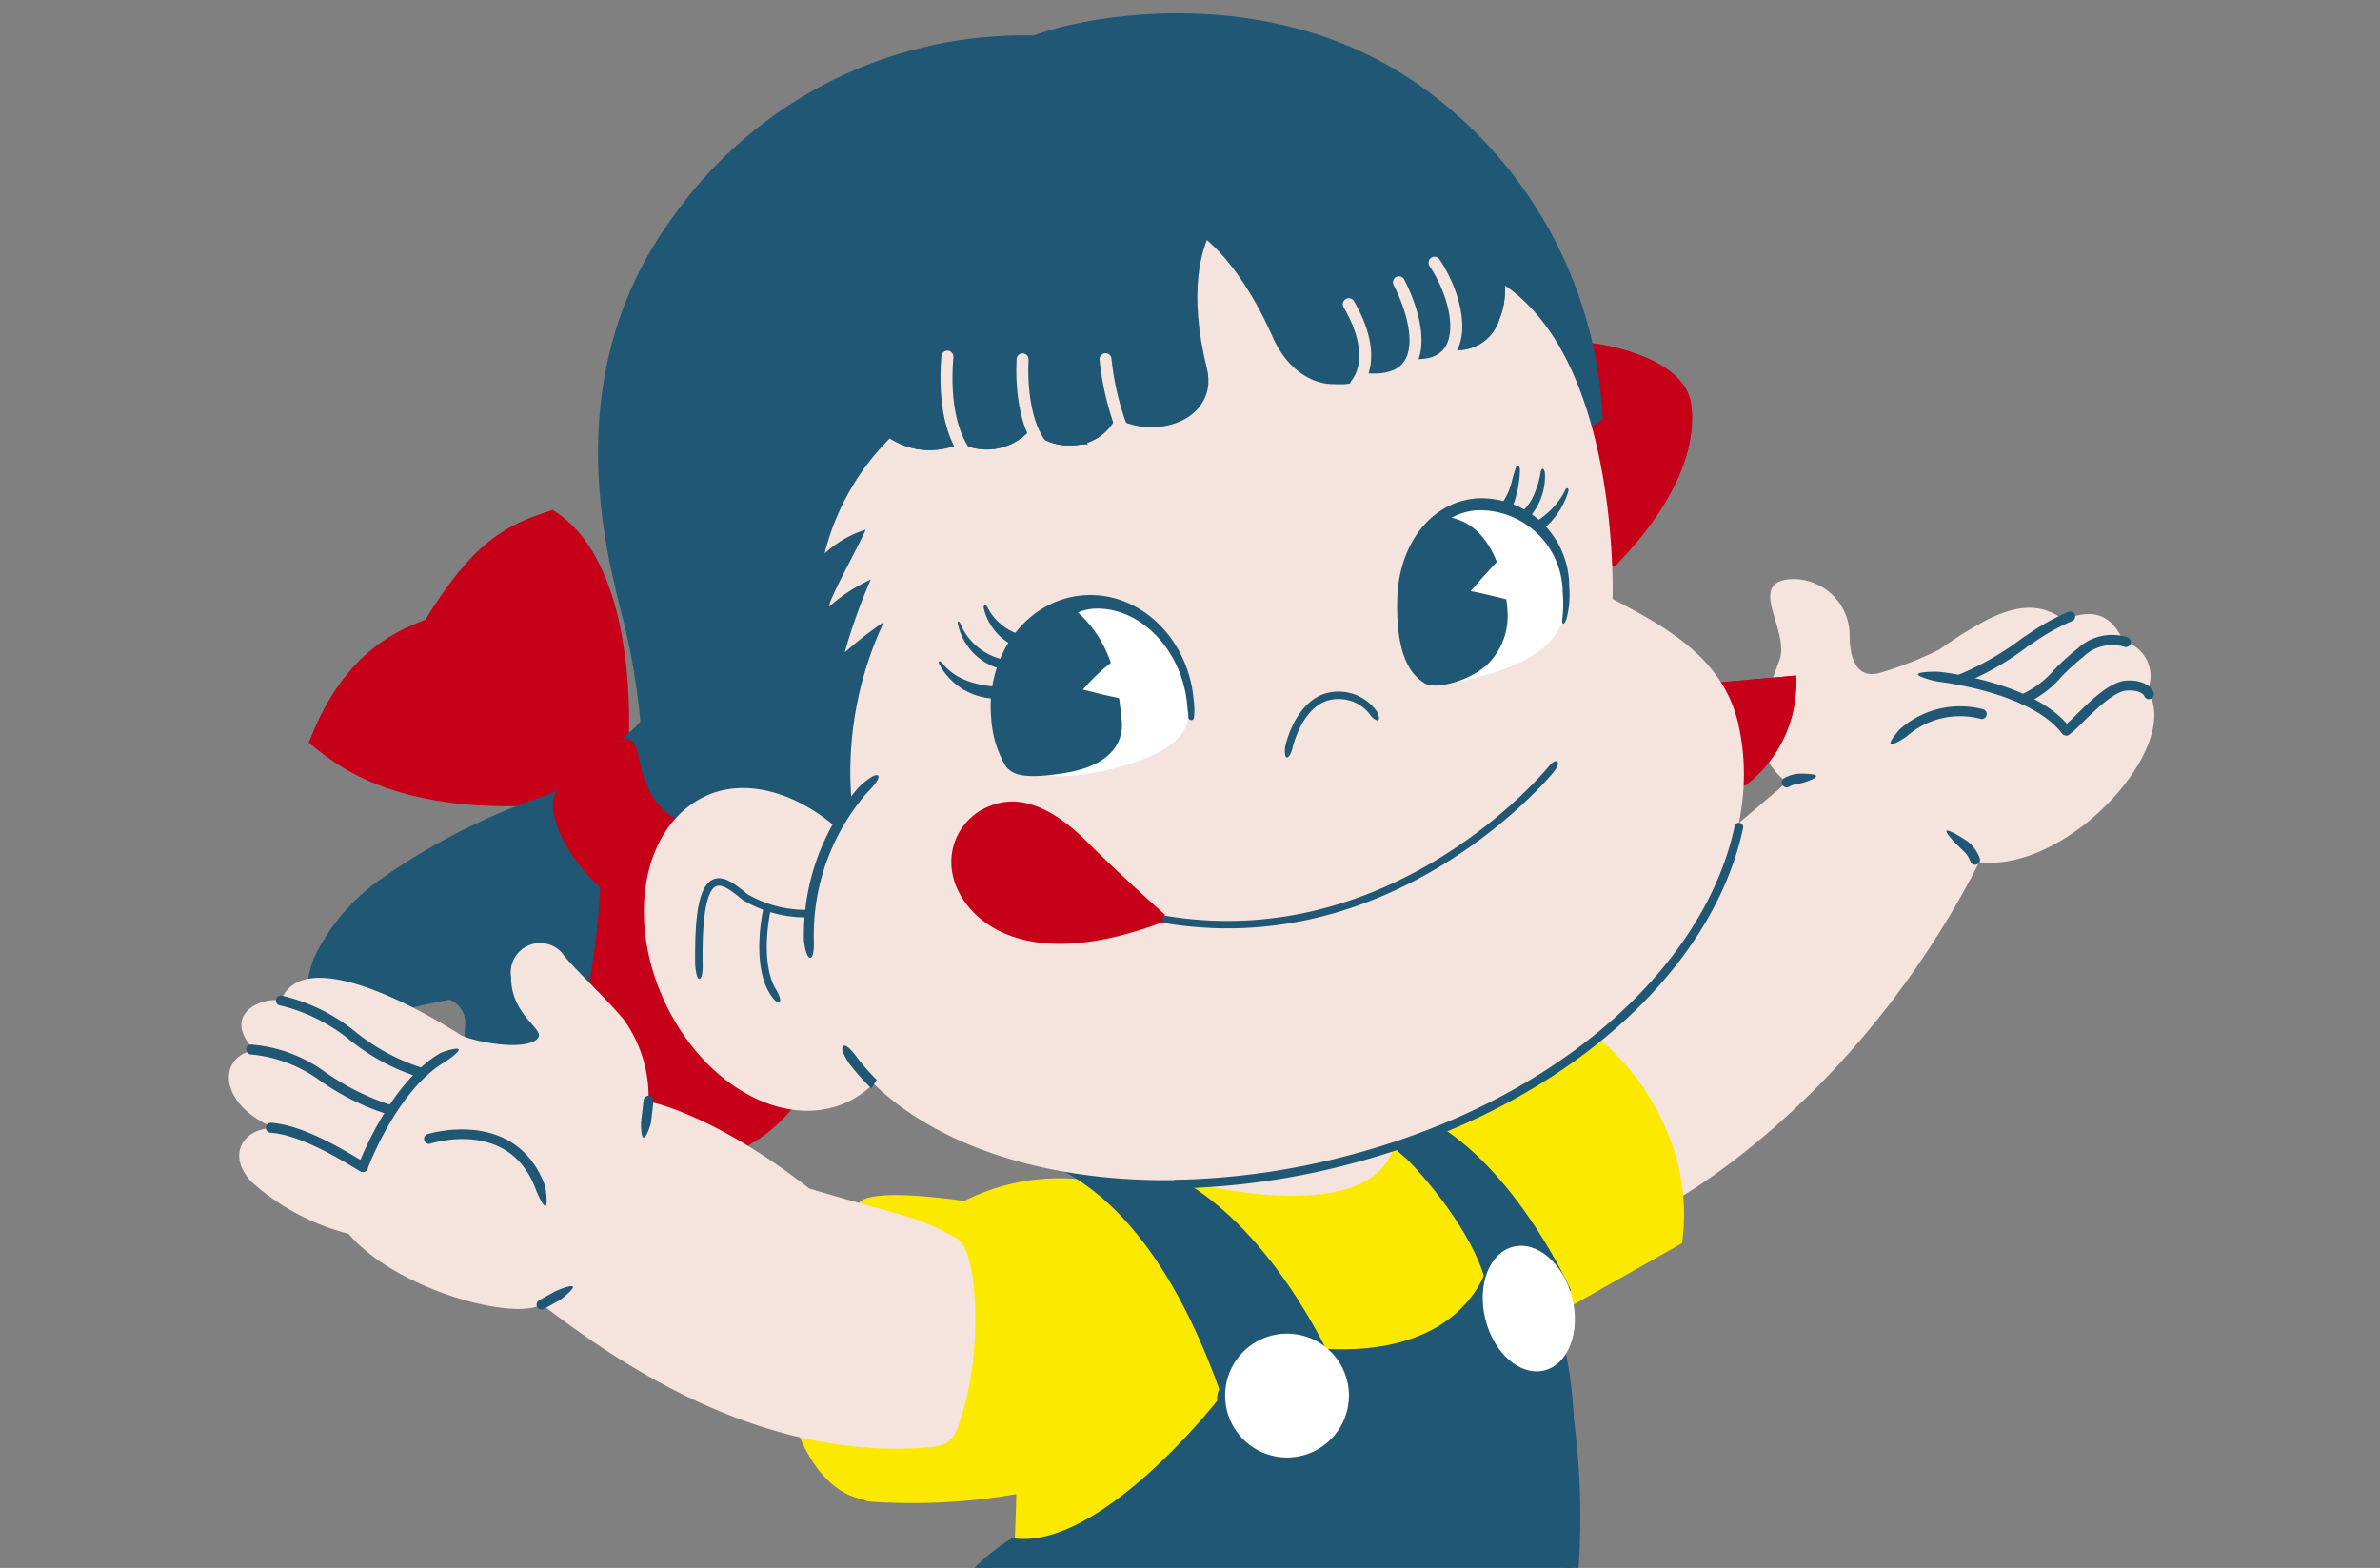 <svg id="deco_appl_product_peko4" xmlns="http://www.w3.org/2000/svg" xmlns:xlink="http://www.w3.org/1999/xlink" width="131.336" height="86.519" viewBox="0 0 131.336 86.519">
  <rect x="0" y="0" width="131.336" height="86.519" fill="#808080" stroke="none"/>
  <defs>
    <clipPath id="clip-path">
      <rect id="長方形_315" data-name="長方形 315" width="131.336" height="86.518" fill="none"/>
    </clipPath>
  </defs>
  <g id="グループ_405" data-name="グループ 405" clip-path="url(#clip-path)">
    <path id="パス_6257" data-name="パス 6257" d="M109.926,73.074s10.189-5.346,17.089-18.826c5.026.549,11.287-6.535,9.276-9.458a1.98,1.98,0,0,0-1.325-2.741c-.914-2.1-2.468-1.463-3.29-1.189-.914-.64-2.1-1.113-4.387.091a23.843,23.843,0,0,0-2.468,1.554,19.933,19.933,0,0,1-3.244,1.28c-1.188.366-1.713-.568-1.713-2.034a3.111,3.111,0,0,0-3.175-3.13c-2.582.114-.137,2.787-.685,4.432s-2.285,4.661.387,6.785c-5.277,4.5-7.836,6.58-7.836,6.58L103.8,64.209l-.731.64s3.564,7.356,3.016,8.087a23.107,23.107,0,0,1,3.838.137" transform="translate(-17.794 -6.667)" fill="#f5e4de"/>
    <path id="パス_6258" data-name="パス 6258" d="M127.924,44.942c-.016.151.985.394,1.136.41.05.006,5.046.565,6.8,2.842a.274.274,0,0,0,.434-.334c-1.9-2.464-6.965-3.03-7.18-3.053-.151-.016-1.178-.015-1.194.136" transform="translate(-22.084 -7.734)" fill="#1f5774"/>
    <path id="パス_6259" data-name="パス 6259" d="M134.881,46.164a.274.274,0,0,1-.072-.539,5.36,5.36,0,0,0,1.82-1.393,12.948,12.948,0,0,1,1.24-1.12,2.784,2.784,0,0,1,2.8-.622.274.274,0,0,1-.235.5,2.292,2.292,0,0,0-2.233.566,12.587,12.587,0,0,0-1.183,1.071,5.541,5.541,0,0,1-2.062,1.531.269.269,0,0,1-.072.01" transform="translate(-23.238 -7.31)" fill="#1f5774"/>
    <path id="パス_6260" data-name="パス 6260" d="M130.683,44.8a.274.274,0,0,1-.053-.543,15.789,15.789,0,0,0,3.451-1.987l.518-.348a12.5,12.5,0,0,1,2.059-1.124.275.275,0,0,1,.205.51,12.048,12.048,0,0,0-1.961,1.071l-.515.347a15.3,15.3,0,0,1-3.652,2.07.287.287,0,0,1-.053,0" transform="translate(-22.513 -7.039)" fill="#1f5774"/>
    <path id="パス_6261" data-name="パス 6261" d="M137.754,48.424a.274.274,0,0,1-.152-.5,7.064,7.064,0,0,0,.681-.625c.806-.79,1.909-1.872,2.794-1.911,1.215-.056,1.479.59,1.5.664a.273.273,0,0,1-.168.349.269.269,0,0,1-.346-.16c-.013-.026-.173-.349-.967-.3-.676.029-1.733,1.067-2.434,1.755a6.913,6.913,0,0,1-.76.689.272.272,0,0,1-.152.046" transform="translate(-23.734 -7.834)" fill="#1f5774"/>
    <path id="パス_6262" data-name="パス 6262" d="M126.661,48.323c-.118.093-.655.736-.561.855s.783-.331.9-.424a4.455,4.455,0,0,1,4.036-.961.274.274,0,0,0,.18-.518,5,5,0,0,0-4.555,1.049" transform="translate(-21.767 -8.132)" fill="#1f5774"/>
    <path id="パス_6263" data-name="パス 6263" d="M101.907,74.308A13.2,13.2,0,0,0,96.652,68L86.188,71.658,85.875,74.4C81.462,75,72.9,76.211,70.2,76.913a11.612,11.612,0,0,0-7.129,1.1s-5.575-.869-5.849.228c-.286,1.143.366,5.94,1.051,8.407S55.8,94.322,57.858,94.6a33.474,33.474,0,0,0,8.087-.413s0,.96-.137,3.838c0,0,8.571-1.792,26.7-11.92l10.178-5.763a11.548,11.548,0,0,0-.776-6.032" transform="translate(-9.866 -11.74)" fill="#fce900"/>
    <path id="パス_6264" data-name="パス 6264" d="M85.555,88.772s-3.335-7.631-8.911-10.281l-5.163-.549c1.919,1.1,5.575,3.93,8.5,12.155,2.375-.64,5.575-1.325,5.575-1.325" transform="translate(-12.34 -13.456)" fill="#1f5774"/>
    <path id="パス_6265" data-name="パス 6265" d="M85.555,88.772s-3.335-7.631-8.911-10.281l-5.163-.549c1.919,1.1,5.575,3.93,8.5,12.155,2.375-.64,5.575-1.325,5.575-1.325" transform="translate(-12.34 -13.456)" fill="none" stroke="#1f5774" stroke-miterlimit="10" stroke-width="0.688"/>
    <path id="パス_6266" data-name="パス 6266" d="M102.433,84.334s-2.742-6.168-7.129-8.911c-4.112-.731-1.416,1.234-1.416,1.234,1.463,1.462,4.113,4.752,4.57,7.4,1.28-.457,3.976.274,3.976.274" transform="translate(-16.059 -12.993)" fill="#1f5774"/>
    <path id="パス_6267" data-name="パス 6267" d="M102.433,84.334s-2.742-6.168-7.129-8.911c-4.112-.731-1.416,1.234-1.416,1.234,1.463,1.462,4.113,4.752,4.57,7.4,1.28-.457,3.976.274,3.976.274" transform="translate(-16.059 -12.993)" fill="none" stroke="#1f5774" stroke-miterlimit="10" stroke-width="0.688"/>
    <path id="パス_6268" data-name="パス 6268" d="M56.92,80.262c3.838-.137,5.2,3.59,5.2,8.133s-2.165,8.227-4.837,8.227c-1.653,0-3.112-1.41-3.985-3.561" transform="translate(-9.202 -13.855)" fill="#fce900"/>
    <path id="パス_6269" data-name="パス 6269" d="M79.048,78.15s11.1,3.017,11.652-2.6c-5.483-1.645-11.652,2.6-11.652,2.6" transform="translate(-13.646 -12.976)" fill="#f5e4de"/>
    <path id="パス_6270" data-name="パス 6270" d="M114.756,45.839l3.687-.331a6.743,6.743,0,0,1-2.542,5.317c-1.686-.447-1.98-1.242-1.98-1.242Z" transform="translate(-19.667 -7.856)" fill="#c50018"/>
    <path id="パス_6271" data-name="パス 6271" d="M114.756,45.839l3.687-.331a6.743,6.743,0,0,1-2.542,5.317c-1.686-.447-1.98-1.242-1.98-1.242Z" transform="translate(-19.667 -7.856)" fill="none" stroke="#c50018" stroke-miterlimit="10" stroke-width="0.688"/>
    <path id="パス_6272" data-name="パス 6272" d="M114.756,45.839l3.687-.331a6.743,6.743,0,0,1-2.542,5.317c-1.686-.447-1.98-1.242-1.98-1.242Z" transform="translate(-19.667 -7.856)" fill="#c50018"/>
    <path id="パス_6273" data-name="パス 6273" d="M114.756,45.839l3.687-.331a6.743,6.743,0,0,1-2.542,5.317c-1.686-.447-1.98-1.242-1.98-1.242Z" transform="translate(-19.667 -7.856)" fill="none" stroke="#c50018" stroke-miterlimit="10" stroke-width="0.688"/>
    <path id="パス_6274" data-name="パス 6274" d="M104.953,23.252c.728-.054,5.495.67,5.829,3.116s-1.058,5.492-3.973,8.5c-1.814-.837-3.688-7.941-3.688-7.941Z" transform="translate(-17.802 -4.014)" fill="#c50018"/>
    <path id="パス_6275" data-name="パス 6275" d="M104.953,23.252c.728-.054,5.495.67,5.829,3.116s-1.058,5.492-3.973,8.5c-1.814-.837-3.688-7.941-3.688-7.941Z" transform="translate(-17.802 -4.014)" fill="none" stroke="#c50018" stroke-miterlimit="10" stroke-width="0.688"/>
    <path id="パス_6276" data-name="パス 6276" d="M104.953,23.252c.728-.054,5.495.67,5.829,3.116s-1.058,5.492-3.973,8.5c-1.814-.837-3.688-7.941-3.688-7.941Z" transform="translate(-17.802 -4.014)" fill="#c50018"/>
    <path id="パス_6277" data-name="パス 6277" d="M104.953,23.252c.728-.054,5.495.67,5.829,3.116s-1.058,5.492-3.973,8.5c-1.814-.837-3.688-7.941-3.688-7.941Z" transform="translate(-17.802 -4.014)" fill="none" stroke="#c50018" stroke-miterlimit="10" stroke-width="0.688"/>
    <path id="パス_6278" data-name="パス 6278" d="M37.982,47.009s.659-9.586-3.889-12.539c-2.355.76-4.086,1.6-6.746,5.954-1.33.53-4.344,1.546-6.253,6.4,1.258,1.013,4.607,3.912,13.393,3.142" transform="translate(-3.642 -5.951)" fill="#c50018"/>
    <path id="パス_6279" data-name="パス 6279" d="M37.982,47.009s.659-9.586-3.889-12.539c-2.355.76-4.086,1.6-6.746,5.954-1.33.53-4.344,1.546-6.253,6.4,1.258,1.013,4.607,3.912,13.393,3.142" transform="translate(-3.642 -5.951)" fill="none" stroke="#c50018" stroke-miterlimit="10" stroke-width="0.688"/>
    <path id="パス_6280" data-name="パス 6280" d="M91.31,23.041A23.005,23.005,0,0,0,80.584,5.058C72.9.289,63.657,2.04,60.948,3.1l-.05.019h-.052a22.883,22.883,0,0,0-19.321,9.663c-6.01,8.161-3.686,17.323-2.693,21.236l.207.83a40.06,40.06,0,0,1,.876,5.55,5.835,5.835,0,0,1-1.276,1.249c-.512.338-4.066,3.2-4.066,3.2a34.737,34.737,0,0,0-9.246,4.589,10.394,10.394,0,0,0-3.512,4.058c-.285.766-.9,2.662,1.709,2.2,2.075-.363,3.5-.792,5.079-1.057a2.226,2.226,0,0,1,1.6,2.447c-.034,1.383-.554,3.369,2.874.653.579.259.3,1.53.783,1.708.606.226,1.5-.621,1.5-.621l4.1-8.81,10.834-1.819,10.336-4.706Z" transform="translate(-3.719 -0.327)" fill="#1f5774"/>
    <path id="パス_6281" data-name="パス 6281" d="M91.31,23.041A23.005,23.005,0,0,0,80.584,5.058C72.9.289,63.657,2.04,60.948,3.1l-.05.019h-.052a22.883,22.883,0,0,0-19.321,9.663c-6.01,8.161-3.686,17.323-2.693,21.236l.207.83a40.06,40.06,0,0,1,.876,5.55,5.835,5.835,0,0,1-1.276,1.249c-.512.338-4.066,3.2-4.066,3.2a34.737,34.737,0,0,0-9.246,4.589,10.394,10.394,0,0,0-3.512,4.058c-.285.766-.9,2.662,1.709,2.2,2.075-.363,3.5-.792,5.079-1.057a2.226,2.226,0,0,1,1.6,2.447c-.034,1.383-.554,3.369,2.874.653.579.259.3,1.53.783,1.708.606.226,1.5-.621,1.5-.621l4.1-8.81,10.834-1.819,10.336-4.706Z" transform="translate(-3.719 -0.327)" fill="none" stroke="#1f5774" stroke-miterlimit="10" stroke-width="1.658"/>
    <path id="パス_6282" data-name="パス 6282" d="M41.6,71.963A5.833,5.833,0,0,1,39.749,76.9c1.3.089,7.1.241,10.226-3.177-.751-.148-2.883-1.158-3.053-1.876a21.027,21.027,0,0,0-5.318.117" transform="translate(-6.862 -12.38)" fill="#c50018"/>
    <path id="パス_6283" data-name="パス 6283" d="M41.6,71.963A5.833,5.833,0,0,1,39.749,76.9c1.3.089,7.1.241,10.226-3.177-.751-.148-2.883-1.158-3.053-1.876a21.027,21.027,0,0,0-5.318.117" transform="translate(-6.862 -12.38)" fill="none" stroke="#c50018" stroke-miterlimit="10" stroke-width="0.688"/>
    <path id="パス_6284" data-name="パス 6284" d="M39.852,57.681s-.046,8.049-3.026,13.2c1.474-.8,3.754-2.787,10.551-.927a132.848,132.848,0,0,1-3.664-14.391s-2.825-.2-3.86,2.12" transform="translate(-6.357 -9.591)" fill="#c50018"/>
    <path id="パス_6285" data-name="パス 6285" d="M39.852,57.681s-.046,8.049-3.026,13.2c1.474-.8,3.754-2.787,10.551-.927a132.848,132.848,0,0,1-3.664-14.391s-2.825-.2-3.86,2.12" transform="translate(-6.357 -9.591)" fill="none" stroke="#c50018" stroke-miterlimit="10" stroke-width="0.688"/>
    <path id="パス_6286" data-name="パス 6286" d="M39.869,57.359s-2.326-1.953-2.578-4.27c-.1-.954,1.045-1.44,2-2.332,1-.936,1.8-1.665,2.015-.495.379,2.026,1.082,3.193,2.4,3.877.942.633.113,1.045.113,1.045-.382-.142-3.456.328-3.946,2.174" transform="translate(-6.437 -8.573)" fill="#c50018"/>
    <path id="パス_6287" data-name="パス 6287" d="M39.869,57.359s-2.326-1.953-2.578-4.27c-.1-.954,1.045-1.44,2-2.332,1-.936,1.8-1.665,2.015-.495.379,2.026,1.082,3.193,2.4,3.877.942.633.113,1.045.113,1.045-.382-.142-3.456.328-3.946,2.174" transform="translate(-6.437 -8.573)" fill="none" stroke="#c50018" stroke-miterlimit="10" stroke-width="0.688"/>
    <path id="パス_6288" data-name="パス 6288" d="M103.356,42.349c-.8-3.588-3.741-5.292-6.956-6.965,0,0,.458-13.563-6.414-17.6s-16.551-4.272-16.551-4.272l-16.3,12.432a13.636,13.636,0,0,0-4.216,6.926,6.076,6.076,0,0,1,2.27-1.315c-.366.866-2.06,3.889-2.021,4.253a9.3,9.3,0,0,1,2.3-1.5,30.872,30.872,0,0,0-1.44,4.028,20.305,20.305,0,0,1,2.162-1.683,19.467,19.467,0,0,0-1.774,10.017,9.939,9.939,0,0,1-.86,1.318c-2.195-1.893-4.962-2.756-7.182-1.736-3.422,1.573-4.455,6.633-2.31,11.3s6.659,7.179,10.081,5.606a5.112,5.112,0,0,0,1.474-1.028C60.952,67.306,71.487,68.948,82.252,66c14.172-3.883,23.174-14.361,21.1-23.652" transform="translate(-7.414 -2.333)" fill="#f5e4de"/>
    <path id="パス_6289" data-name="パス 6289" d="M78.439,74.867a40.768,40.768,0,0,0,9.94-1.452c11.434-3.1,19.465-10.479,21.119-18.252" transform="translate(-13.541 -9.523)" fill="none" stroke="#1f5774" stroke-linecap="round" stroke-linejoin="round" stroke-width="0.479"/>
    <path id="パス_6290" data-name="パス 6290" d="M29.026,41.195l-.089.022" transform="translate(-4.996 -7.112)" fill="#251e1c"/>
    <path id="パス_6291" data-name="パス 6291" d="M62.8,24.822c-3.647,1.708-6.635-2.048-6.315-6.779.2-2.885,1.729-11.455,14.68-12.2,14.237-4.111,22.861,7.912,20.9,12.444a1.936,1.936,0,0,1-2.325,1.383L74.189,9.286Z" transform="translate(-9.747 -0.863)" fill="#1f5774"/>
    <path id="パス_6292" data-name="パス 6292" d="M62.8,24.822c-3.647,1.708-6.635-2.048-6.315-6.779.2-2.885,1.729-11.455,14.68-12.2,14.237-4.111,22.861,7.912,20.9,12.444a1.936,1.936,0,0,1-2.325,1.383L74.189,9.286Z" transform="translate(-9.747 -0.863)" fill="none" stroke="#1f5774" stroke-miterlimit="10" stroke-width="0.917"/>
    <path id="パス_6293" data-name="パス 6293" d="M62.8,24.822c-3.647,1.708-6.635-2.048-6.315-6.779.2-2.885,1.729-11.455,14.68-12.2,14.237-4.111,22.861,7.912,20.9,12.444a1.936,1.936,0,0,1-2.325,1.383L74.189,9.286Z" transform="translate(-9.747 -0.863)" fill="#1f5774"/>
    <path id="パス_6294" data-name="パス 6294" d="M62.8,24.822c-3.647,1.708-6.635-2.048-6.315-6.779.2-2.885,1.729-11.455,14.68-12.2,14.237-4.111,22.861,7.912,20.9,12.444a1.936,1.936,0,0,1-2.325,1.383L74.189,9.286Z" transform="translate(-9.747 -0.863)" fill="none" stroke="#1f5774" stroke-miterlimit="10" stroke-width="0.917"/>
    <path id="パス_6295" data-name="パス 6295" d="M56.594,52.421A12.489,12.489,0,0,0,53.62,60.8c0,.151.127,1,.353.978s.194-.827.194-.978a11.968,11.968,0,0,1,2.851-8.033c.1-.117.891-.884.688-1.047s-1.017.584-1.113.7" transform="translate(-9.257 -8.925)" fill="#1f5774"/>
    <path id="パス_6296" data-name="パス 6296" d="M47.326,58.655c-.707.343-1,1.777-.96,4.649,0,.114.06.848.232.82.2-.033.181-.712.18-.826-.05-3.216.368-4.1.727-4.273s.913.28,1.4.679l.083.066a6.712,6.712,0,0,0,3.635.96.206.206,0,1,0-.006-.411,6.447,6.447,0,0,1-3.37-.867l-.082-.067c-.587-.477-1.252-1.017-1.843-.73" transform="translate(-8.004 -10.112)" fill="#1f5774"/>
    <path id="パス_6297" data-name="パス 6297" d="M50.874,60.536c-.029.122-.688,3.037.358,4.734.06.1.393.582.525.45s-.116-.569-.175-.666c-.956-1.552-.315-4.4-.309-4.426a.205.205,0,0,0-.4-.092" transform="translate(-8.743 -10.423)" fill="#1f5774"/>
    <path id="パス_6298" data-name="パス 6298" d="M88.09,20.754c2.538.536,3.726-1.146,2.856-4.742-1.258-5.2-8.137-10.585-17.862-8.827C59.112,9.306,59.724,23.012,63.618,25.14a2.741,2.741,0,0,0,3.743-.932L74.972,9.241Z" transform="translate(-10.568 -1.182)" fill="#1f5774"/>
    <path id="パス_6299" data-name="パス 6299" d="M88.09,20.754c2.538.536,3.726-1.146,2.856-4.742-1.258-5.2-8.137-10.585-17.862-8.827C59.112,9.306,59.724,23.012,63.618,25.14a2.741,2.741,0,0,0,3.743-.932L74.972,9.241Z" transform="translate(-10.568 -1.182)" fill="none" stroke="#1f5774" stroke-miterlimit="10" stroke-width="0.917"/>
    <path id="パス_6300" data-name="パス 6300" d="M88.09,20.754c2.538.536,3.726-1.146,2.856-4.742-1.258-5.2-8.137-10.585-17.862-8.827C59.112,9.306,59.724,23.012,63.618,25.14a2.741,2.741,0,0,0,3.743-.932L74.972,9.241Z" transform="translate(-10.568 -1.182)" fill="#1f5774"/>
    <path id="パス_6301" data-name="パス 6301" d="M88.09,20.754c2.538.536,3.726-1.146,2.856-4.742-1.258-5.2-8.137-10.585-17.862-8.827C59.112,9.306,59.724,23.012,63.618,25.14a2.741,2.741,0,0,0,3.743-.932L74.972,9.241Z" transform="translate(-10.568 -1.182)" fill="none" stroke="#1f5774" stroke-miterlimit="10" stroke-width="0.917"/>
    <path id="パス_6302" data-name="パス 6302" d="M86.272,21.839c4.527.8,3.9-5.5,1.675-8.3C85.12,9.987,78.255,7.757,75.108,9.074c-3.951.2-8.079,3.472-8.524,9.293-.386,5.073,2.252,7.355,3.9,7.247a2.259,2.259,0,0,0,2.367-1.93l4.545-12.173Z" transform="translate(-11.488 -1.5)" fill="#1f5774"/>
    <path id="パス_6303" data-name="パス 6303" d="M86.272,21.839c4.527.8,3.9-5.5,1.675-8.3C85.12,9.987,78.255,7.757,75.108,9.074c-3.951.2-8.079,3.472-8.524,9.293-.386,5.073,2.252,7.355,3.9,7.247a2.259,2.259,0,0,0,2.367-1.93l4.545-12.173Z" transform="translate(-11.488 -1.5)" fill="none" stroke="#1f5774" stroke-miterlimit="10" stroke-width="0.917"/>
    <path id="パス_6304" data-name="パス 6304" d="M86.272,21.839c4.527.8,3.9-5.5,1.675-8.3C85.12,9.987,78.255,7.757,75.108,9.074c-3.951.2-8.079,3.472-8.524,9.293-.386,5.073,2.252,7.355,3.9,7.247a2.259,2.259,0,0,0,2.367-1.93l4.545-12.173Z" transform="translate(-11.488 -1.5)" fill="#1f5774"/>
    <path id="パス_6305" data-name="パス 6305" d="M86.272,21.839c4.527.8,3.9-5.5,1.675-8.3C85.12,9.987,78.255,7.757,75.108,9.074c-3.951.2-8.079,3.472-8.524,9.293-.386,5.073,2.252,7.355,3.9,7.247a2.259,2.259,0,0,0,2.367-1.93l4.545-12.173,8.881,10.328" transform="translate(-11.488 -1.5)" fill="none" stroke="#1f5774" stroke-miterlimit="10" stroke-width="0.917"/>
    <path id="パス_6306" data-name="パス 6306" d="M87.872,46.251c-1.636.556-2.13,2.79-2.154,2.908s-.041.576.07.6c.171.036.311-.409.333-.52.006-.026.472-2.119,1.883-2.6a2.174,2.174,0,0,1,2.427.8c.05.1.314.321.417.271s0-.348-.047-.451a2.589,2.589,0,0,0-2.929-1.009" transform="translate(-14.795 -7.964)" fill="#1f5774"/>
    <path id="パス_6307" data-name="パス 6307" d="M98.683,51.129c-.085.105-8.67,10.5-21.516,8.091a.205.205,0,0,0-.076.4C90.182,62.077,98.916,51.495,99,51.387c.07-.088.365-.479.213-.6s-.462.257-.533.346" transform="translate(-13.28 -8.763)" fill="#1f5774"/>
    <path id="パス_6308" data-name="パス 6308" d="M75.143,59.926S72.7,57.762,70.883,55.94s-3.558-2.638-5.163-1.977a3.08,3.08,0,0,0-1.9,3.613c.365,1.723,3.069,5.475,11.319,2.351" transform="translate(-11.005 -9.277)" fill="#c50018"/>
    <path id="パス_6309" data-name="パス 6309" d="M75.143,59.926S72.7,57.762,70.883,55.94s-3.558-2.638-5.163-1.977a3.08,3.08,0,0,0-1.9,3.613c.365,1.723,3.069,5.475,11.319,2.351" transform="translate(-11.005 -9.277)" fill="none" stroke="#c50018" stroke-miterlimit="10" stroke-width="0.459"/>
    <path id="パス_6310" data-name="パス 6310" d="M67.394,41.909a2.968,2.968,0,0,1-1.6-1.481c-.057-.082-.213-.105-.18.116a3.118,3.118,0,0,0,1.483,1.971" transform="translate(-11.326 -6.969)" fill="#1f5774"/>
    <path id="パス_6311" data-name="パス 6311" d="M96.245,34.311a3.918,3.918,0,0,1,4.833.486,5.075,5.075,0,0,1,1.605,5.261c-.263.752-1.1,2.533-6.075,3.417a26.76,26.76,0,0,1-1.271-7.584c.088-.147.908-1.581.908-1.581" transform="translate(-16.455 -5.814)" fill="#fff"/>
    <path id="パス_6312" data-name="パス 6312" d="M63.876,41.539c-.019-.1.073-.177.18.107a3.357,3.357,0,0,0,2.356,1.908,1.97,1.97,0,0,1-.117.524,3.26,3.26,0,0,1-2.418-2.538" transform="translate(-11.027 -7.155)" fill="#1f5774"/>
    <path id="パス_6313" data-name="パス 6313" d="M70.664,40.753s2.2-.927,3.578-.066a6.462,6.462,0,0,1,3.022,5.831c.013.549-.385,1.25-1.408,1.852-1.339.789-5.308,1.91-7.087,1.183s-.335-5.2-.335-5.2Z" transform="translate(-11.719 -6.961)" fill="#fff"/>
    <path id="パス_6314" data-name="パス 6314" d="M62.637,44.254c-.068-.124,0-.241.187-.031s.86,1.191,3.186,1.3a1.041,1.041,0,0,1-.108.643,3.586,3.586,0,0,1-3.266-1.91" transform="translate(-10.809 -7.615)" fill="#1f5774"/>
    <path id="パス_6315" data-name="パス 6315" d="M77.276,45.458c-.307-3.453-3.059-6.027-6.143-5.753S65.8,43,66.105,46.455a5.868,5.868,0,0,0,.805,2.684c.321.39.83.777,3.342.353s3.206-1.745,3.048-2.97-.276-4-2.415-5.872a2.729,2.729,0,0,1,.776-.205c2.709-.2,5.048,2.391,5.265,5.384.014.189.059.442.06.58a.156.156,0,1,0,.31.031,4.09,4.09,0,0,0-.02-.981" transform="translate(-11.407 -6.851)" fill="#1f5774"/>
    <path id="パス_6316" data-name="パス 6316" d="M74.369,43.678a10.819,10.819,0,0,0-2.14,1.911c.606.151,1.105.3,2.437.563,1.18-.855.1-2.325-.3-2.474" transform="translate(-12.469 -7.54)" fill="#fff"/>
    <path id="パス_6317" data-name="パス 6317" d="M97.6,33.234c-2.6.189-4.331,2.614-4.407,5.543-.074,2.867.6,4.13,1.55,4.681.623.363,2.758-.228,3.629-1.278a3.73,3.73,0,0,0,.912-2.575c-.02-.754-.381-4.728-3.1-5.3a3.471,3.471,0,0,1,1.413-.413,4.582,4.582,0,0,1,4.727,4.554,6.876,6.876,0,0,1-.014,1.358c-.065.367.067.51.218.093a5.327,5.327,0,0,0,.155-1.806A4.862,4.862,0,0,0,97.6,33.234" transform="translate(-16.088 -5.735)" fill="#1f5774"/>
    <path id="パス_6318" data-name="パス 6318" d="M100.206,33.1a3.544,3.544,0,0,0,.5-1.093,7.879,7.879,0,0,1,.269-.905c.046-.089.192-.074.2.2a6,6,0,0,1-.4,2,.791.791,0,0,1-.573-.2" transform="translate(-17.299 -5.361)" fill="#1f5774"/>
    <path id="パス_6319" data-name="パス 6319" d="M101.841,34.042a3.392,3.392,0,0,0,.947-2.568c-.077-.347-.21-.175-.228-.061a4.779,4.779,0,0,1-.356,1.237,2.607,2.607,0,0,1-.621.93" transform="translate(-17.537 -5.398)" fill="#1f5774"/>
    <path id="パス_6320" data-name="パス 6320" d="M102.466,34.387a4.218,4.218,0,0,0,.98-.818,3.6,3.6,0,0,0,.635-.948c.045-.089.2-.084.154.108a4.262,4.262,0,0,1-1.354,2.058.845.845,0,0,1-.415-.4" transform="translate(-17.689 -5.622)" fill="#1f5774"/>
    <path id="パス_6321" data-name="パス 6321" d="M100.01,36.9c-.25.235-.932.929-1.924,2.09.47.068,1.781.409,2.375.549" transform="translate(-16.933 -6.37)" fill="#fff"/>
    <path id="パス_6322" data-name="パス 6322" d="M78.36,22.3c-1.049-4.382-.306-6.853.305-8.02,0,0,2.275,1.181,4.415,6.01.97,2.189,2.945,2.8,4.121,1.9,1.981-1.517.84-10.971-9.992-11.468-4.992,2.49-6.808,9.765-3.846,13.11,1.854,2.093,5.619,1.068,5-1.531" transform="translate(-12.418 -1.851)" fill="#1f5774"/>
    <path id="パス_6323" data-name="パス 6323" d="M78.36,22.3c-1.049-4.382-.306-6.853.305-8.02,0,0,2.275,1.181,4.415,6.01.97,2.189,2.945,2.8,4.121,1.9,1.981-1.517.84-10.971-9.992-11.468-4.992,2.49-6.808,9.765-3.846,13.11,1.854,2.093,5.619,1.068,5-1.531" transform="translate(-12.418 -1.851)" fill="none" stroke="#1f5774" stroke-miterlimit="10" stroke-width="0.917"/>
    <path id="パス_6324" data-name="パス 6324" d="M78.567,22.3c-1.082-4.382-.316-6.853.315-8.02,0,0,2.348,1.181,4.556,6.01,1,2.189,3.039,2.8,4.254,1.9,2.044-1.517.866-10.971-10.314-11.468-5.152,2.49-7.027,9.765-3.969,13.11,1.914,2.093,5.8,1.068,5.157-1.531" transform="translate(-12.418 -1.851)" fill="#1f5774"/>
    <path id="パス_6325" data-name="パス 6325" d="M78.567,22.3c-1.082-4.382-.316-6.853.315-8.02,0,0,2.348,1.181,4.556,6.01,1,2.189,3.039,2.8,4.254,1.9,2.044-1.517.866-10.971-10.314-11.468-5.152,2.49-7.027,9.765-3.969,13.11C75.324,25.924,79.209,24.9,78.567,22.3Z" transform="translate(-12.418 -1.851)" fill="none" stroke="#1f5774" stroke-miterlimit="10" stroke-width="0.932"/>
    <path id="パス_6326" data-name="パス 6326" d="M74.229,6.018c2.339,1.84,4.409,4.709,4.833,7.449" transform="translate(-12.815 -1.039)" fill="#1f5774"/>
    <path id="パス_6327" data-name="パス 6327" d="M74.229,6.018c2.339,1.84,4.409,4.709,4.833,7.449" transform="translate(-12.815 -1.039)" fill="none" stroke="#1f5774" stroke-miterlimit="10" stroke-width="0.917"/>
    <path id="パス_6328" data-name="パス 6328" d="M57.785,72.1a12.222,12.222,0,0,1-1.256-1.416s-.513-.763-.3-.923.748.611.748.611a11.834,11.834,0,0,0,1.1,1.252" transform="translate(-9.698 -12.039)" fill="#1f5774"/>
    <path id="パス_6329" data-name="パス 6329" d="M47.293,76.445c5.528,1.645,5.833,1.464,8.133,2.742,1.234.685,1.34,6.227.411,9.321-.411,1.371-.53,2.078-1.713,2.193-9.87.96-18.209-5.3-21.59-7.859-1.589.928-8.072-.838-10.666-3.9A12.81,12.81,0,0,1,16.5,76.064c-1.384-1.5-.431-2.988,1.308-2.954-3.083-1.24-3.235-3.93-1.133-4.3-1.828-1.919.274-2.925,1.462-2.741,1.463-3.656,9.87,1.873,9.87,1.873.4.291,3.108.914,4.112.366s-1.279-1.177-1.279-3.519a1.622,1.622,0,0,1,2.787-1.371c.64.868,2.172,2.218,3.427,3.7a7.33,7.33,0,0,1,1.37,4.524s3.5.616,8.865,4.8" transform="translate(-2.636 -10.861)" fill="#f5e4de"/>
    <path id="パス_6330" data-name="パス 6330" d="M23.089,77.6a.265.265,0,0,1-.122-.029c-.072-.036-.21-.117-.4-.231-.9-.54-3.014-1.805-4.577-1.907a.275.275,0,0,1-.256-.291.278.278,0,0,1,.291-.256c1.694.11,3.887,1.422,4.823,1.983.173.1.3.179.362.211a.274.274,0,0,1-.122.52" transform="translate(-3.062 -12.927)" fill="#1f5774"/>
    <path id="パス_6331" data-name="パス 6331" d="M28.4,70.2c-2.815,1.651-4.493,6.137-4.508,6.181a.274.274,0,0,0,.52.174c.014-.042,1.615-4.328,4.265-5.882.131-.076.829-.563.753-.693s-.9.143-1.03.22" transform="translate(-4.122 -12.076)" fill="#1f5774"/>
    <path id="パス_6332" data-name="パス 6332" d="M24.234,73.5a.345.345,0,0,1-.05,0,13.418,13.418,0,0,1-3.844-1.957,7.638,7.638,0,0,0-3.646-1.329.274.274,0,0,1,0-.549,8,8,0,0,1,3.94,1.415,13.64,13.64,0,0,0,3.651,1.881.274.274,0,0,1-.051.543" transform="translate(-2.835 -12.026)" fill="#1f5774"/>
    <path id="パス_6333" data-name="パス 6333" d="M26.4,70.924a.316.316,0,0,1-.062-.007,11.618,11.618,0,0,1-3.849-2.058,9.683,9.683,0,0,0-3.851-1.914.274.274,0,0,1,.077-.543,9.958,9.958,0,0,1,4.1,2.016,11.315,11.315,0,0,0,3.645,1.964.274.274,0,0,1-.062.541" transform="translate(-3.178 -11.463)" fill="#1f5774"/>
    <path id="パス_6334" data-name="パス 6334" d="M28.484,75.587a.274.274,0,1,0,.166.522c.176-.056,4.342-1.33,5.783,2.486.054.141.412,1.008.554.954S35,78.543,34.947,78.4c-1.627-4.306-6.415-2.83-6.463-2.815" transform="translate(-4.884 -13.005)" fill="#1f5774"/>
    <path id="パス_6335" data-name="パス 6335" d="M42.9,73.3l-.137,1.166c-.018.15-.016.905.135.923s.391-.708.41-.859l.137-1.165A.275.275,0,0,0,42.9,73.3" transform="translate(-7.381 -12.612)" fill="#1f5774"/>
    <path id="パス_6336" data-name="パス 6336" d="M89.652,84.57s-1.371,5.894-10.829,4.661C74.07,90.6,74.8,91.972,74.8,91.972s-6.58,8.5-11.606,7.859c0,0-6.305,3.519-6.168,12.429-.822.411-2.057,1.234-2.057,1.234s-5.072-1.37-5.894-1.234-4.378,1.8-6.031,7.129c-1.234,3.975-1.782,9.321.822,10.281,3.354,1.235,12.2,6.214,24.263-3.519-1.816,4.779-2.651,8.956-7.768,15.171-.994,1.206,1.737,6.169,6.808,9.185s8.645,2.4,9.459,1.1a74.858,74.858,0,0,0,8.909-18.643c2.477-7.225,3.519-14.987,3.975-17.272,1.371-3.016,3.427-4.523,4.387-13.16a41.138,41.138,0,0,0-.137-9.595c-.275-5.484-1.651-6.187-1.919-6.991Z" transform="translate(-7.253 -14.6)" fill="#1f5774"/>
    <path id="パス_6337" data-name="パス 6337" d="M89.652,84.57s-1.371,5.894-10.829,4.661C74.07,90.6,74.8,91.972,74.8,91.972s-6.58,8.5-11.606,7.859c0,0-6.305,3.519-6.168,12.429-.822.411-2.057,1.234-2.057,1.234s-5.072-1.37-5.894-1.234-4.378,1.8-6.031,7.129c-1.234,3.975-1.782,9.321.822,10.281,3.354,1.235,12.2,6.214,24.263-3.519-1.816,4.779-2.651,8.956-7.768,15.171-.994,1.206,1.737,6.169,6.808,9.185s8.645,2.4,9.459,1.1a74.858,74.858,0,0,0,8.909-18.643c2.477-7.225,3.519-14.987,3.975-17.272,1.371-3.016,3.427-4.523,4.387-13.16a41.138,41.138,0,0,0-.137-9.595c-.275-5.484-1.651-6.187-1.919-6.991Z" transform="translate(-7.253 -14.6)" fill="none" stroke="#1f5774" stroke-miterlimit="10" stroke-width="0.688"/>
    <path id="パス_6338" data-name="パス 6338" d="M36.768,86.093l-.822.458a.274.274,0,1,0,.266.478l.822-.457c.132-.073.832-.632.758-.764s-.892.212-1.024.285" transform="translate(-6.181 -14.808)" fill="#1f5774"/>
    <path id="パス_6339" data-name="パス 6339" d="M103.83,85.949c.476,1.884-.209,3.682-1.531,4.015s-2.778-.923-3.254-2.806.208-3.682,1.531-4.015,2.778.923,3.254,2.806" transform="translate(-17.073 -14.344)" fill="#fff"/>
    <path id="パス_6340" data-name="パス 6340" d="M88.545,92.363a3.417,3.417,0,1,1-3.417-3.417,3.417,3.417,0,0,1,3.417,3.417" transform="translate(-14.106 -15.355)" fill="#fff"/>
    <path id="パス_6341" data-name="パス 6341" d="M118.986,51.837a.274.274,0,0,0,.256.485,1.52,1.52,0,0,1,.535-.175c.151,0,.959-.259.959-.41s-.808-.137-.959-.137a2.049,2.049,0,0,0-.791.237" transform="translate(-20.516 -8.908)" fill="#1f5774"/>
    <path id="パス_6342" data-name="パス 6342" d="M129.828,55.407c-.1.117.736.937.852,1.033a1.585,1.585,0,0,1,.462.65.274.274,0,0,0,.523-.167,2.127,2.127,0,0,0-.634-.9c-.117-.1-1.107-.729-1.2-.612" transform="translate(-22.412 -9.563)" fill="#1f5774"/>
    <path id="パス_6343" data-name="パス 6343" d="M64.358,29.351c-.873-1.011-1.4-2.871-1.18-5.564" transform="translate(-10.898 -4.106)" fill="none" stroke="#f5e4de" stroke-linecap="round" stroke-miterlimit="10" stroke-width="0.661"/>
    <path id="パス_6344" data-name="パス 6344" d="M69.27,28.761c-.976-1.186-1.143-3.4-1.07-4.791" transform="translate(-11.771 -4.138)" fill="none" stroke="#f5e4de" stroke-linecap="round" stroke-miterlimit="10" stroke-width="0.661"/>
    <path id="パス_6345" data-name="パス 6345" d="M95.387,17.522c1.474,2.2,2.17,5.982-1.406,5.632" transform="translate(-16.224 -3.025)" fill="none" stroke="#f5e4de" stroke-linecap="round" stroke-miterlimit="10" stroke-width="0.661"/>
    <path id="パス_6346" data-name="パス 6346" d="M92.9,18.827c1.066,2.058,1.965,5.74-1.949,5.337" transform="translate(-15.701 -3.25)" fill="none" stroke="#f5e4de" stroke-linecap="round" stroke-miterlimit="10" stroke-width="0.661"/>
    <path id="パス_6347" data-name="パス 6347" d="M89.961,20.287c.984,1.68,1.244,3.348.4,4.439" transform="translate(-15.53 -3.502)" fill="none" stroke="#f5e4de" stroke-linecap="round" stroke-miterlimit="10" stroke-width="0.661"/>
    <path id="パス_6348" data-name="パス 6348" d="M74.848,28.131a4.266,4.266,0,0,1-.424-.939,15.185,15.185,0,0,1-.689-3.234" transform="translate(-12.729 -4.136)" fill="none" stroke="#f5e4de" stroke-linecap="round" stroke-miterlimit="10" stroke-width="0.661"/>
  </g>
</svg>
